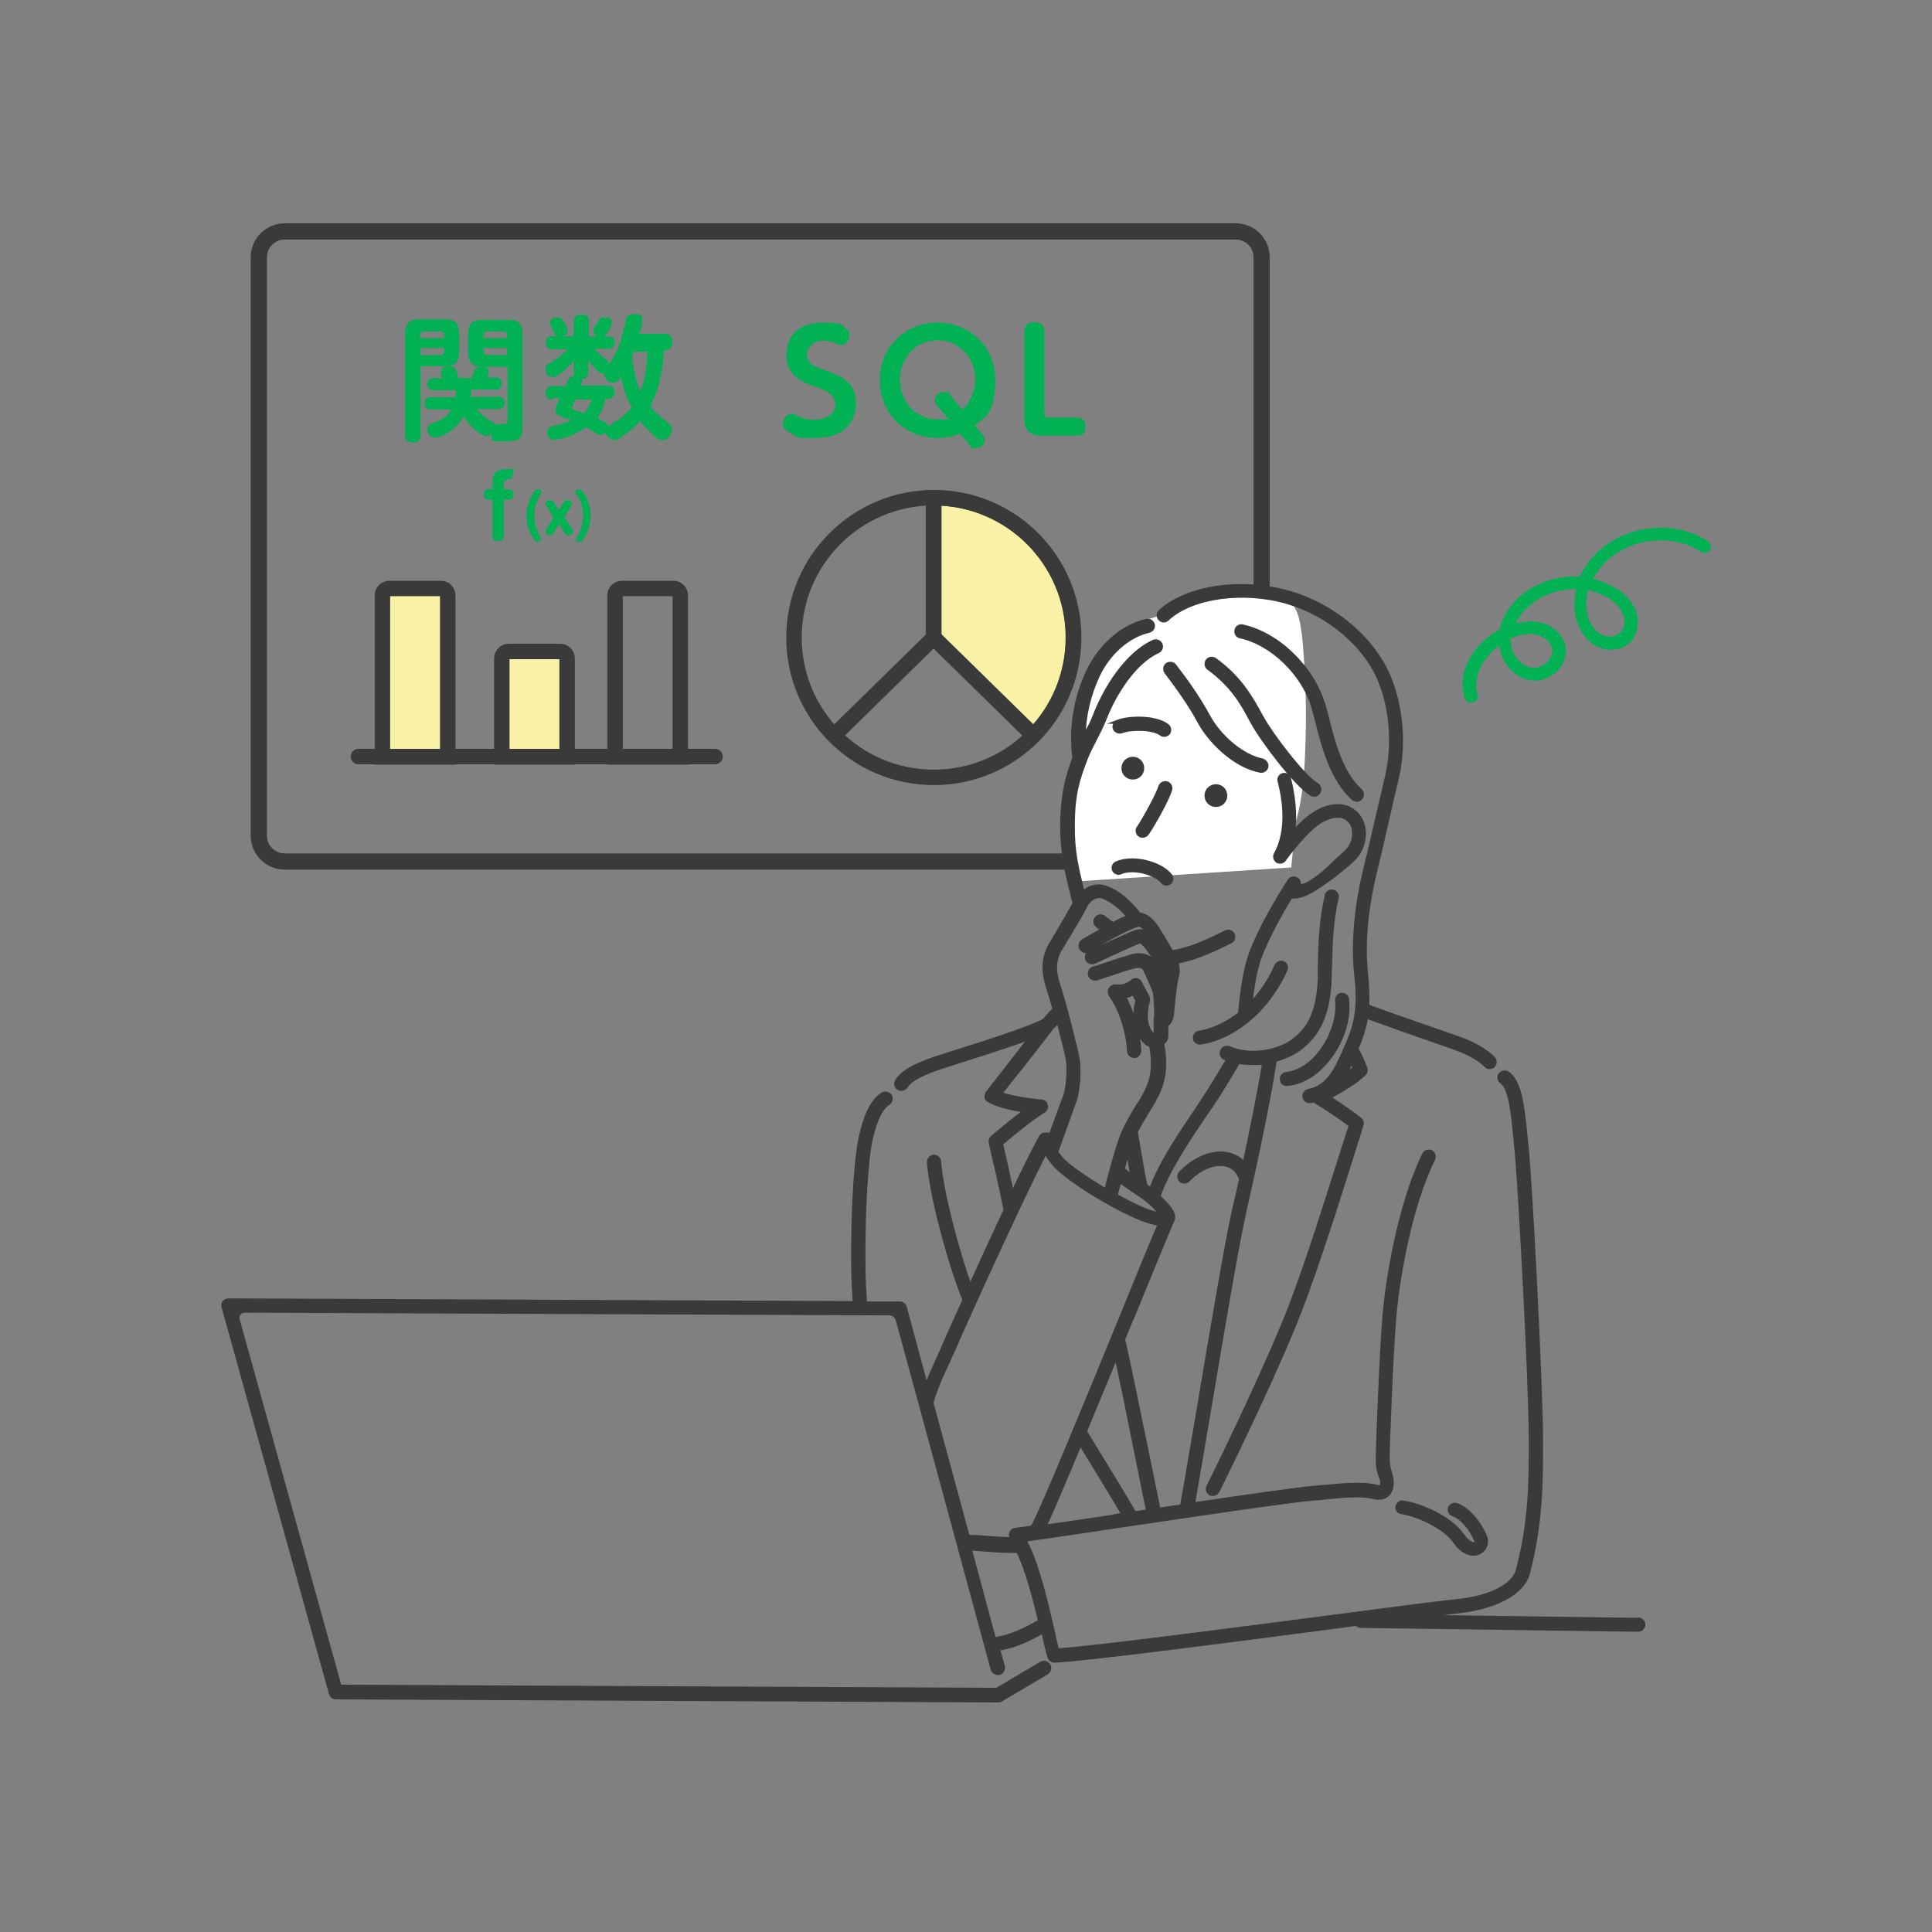 <?xml version="1.0" encoding="UTF-8" standalone="no"?>
<!-- Created with Inkscape (http://www.inkscape.org/) -->

<svg
   version="1.1"
   id="svg1"
   width="666.667"
   height="666.667"
   viewBox="0 0 666.667 666.667"
   sodipodi:docname="easysheet.ai"
   xmlns:inkscape="http://www.inkscape.org/namespaces/inkscape"
   xmlns:sodipodi="http://sodipodi.sourceforge.net/DTD/sodipodi-0.dtd"
   xmlns="http://www.w3.org/2000/svg"
   xmlns:svg="http://www.w3.org/2000/svg">
  <rect x="0" y="0" width="666.667" height="666.667" fill="#808080" stroke="none"/>
  <defs
     id="defs1">
    <clipPath
       clipPathUnits="userSpaceOnUse"
       id="clipPath102">
      <path
         d="M 0,500 H 500 V 0 H 0 Z"
         transform="translate(-73.673,-440.1)"
         id="path102" />
    </clipPath>
    <clipPath
       clipPathUnits="userSpaceOnUse"
       id="clipPath104">
      <path
         d="M 0,500 H 500 V 0 H 0 Z"
         transform="translate(-267.473,-309.7)"
         id="path104" />
    </clipPath>
    <clipPath
       clipPathUnits="userSpaceOnUse"
       id="clipPath106">
      <path
         d="M 0,500 H 500 V 0 H 0 Z"
         transform="translate(-241.673,-371.2)"
         id="path106" />
    </clipPath>
    <clipPath
       clipPathUnits="userSpaceOnUse"
       id="clipPath108">
      <path
         d="M 0,500 H 500 V 0 H 0 Z"
         transform="translate(-241.673,-371.2)"
         id="path108" />
    </clipPath>
    <clipPath
       clipPathUnits="userSpaceOnUse"
       id="clipPath110">
      <path
         d="M 0,500 H 500 V 0 H 0 Z"
         transform="translate(-267.473,-309.7)"
         id="path110" />
    </clipPath>
    <clipPath
       clipPathUnits="userSpaceOnUse"
       id="clipPath112">
      <path
         d="M 0,500 H 500 V 0 H 0 Z"
         transform="translate(-267.973,-309.2)"
         id="path112" />
    </clipPath>
    <clipPath
       clipPathUnits="userSpaceOnUse"
       id="clipPath114">
      <path
         d="M 0,500 H 500 V 0 H 0 Z"
         transform="translate(-206.221,-392.445)"
         id="path114" />
    </clipPath>
    <clipPath
       clipPathUnits="userSpaceOnUse"
       id="clipPath116">
      <path
         d="M 0,500 H 500 V 0 H 0 Z"
         transform="translate(-242.761,-394.667)"
         id="path116" />
    </clipPath>
    <clipPath
       clipPathUnits="userSpaceOnUse"
       id="clipPath118">
      <path
         d="M 0,500 H 500 V 0 H 0 Z"
         transform="translate(-269.548,-387.261)"
         id="path118" />
    </clipPath>
    <clipPath
       clipPathUnits="userSpaceOnUse"
       id="clipPath120">
      <path
         d="M 0,500 H 500 V 0 H 0 Z"
         transform="translate(-131.221,-408.124)"
         id="path120" />
    </clipPath>
    <clipPath
       clipPathUnits="userSpaceOnUse"
       id="clipPath122">
      <path
         d="M 0,500 H 500 V 0 H 0 Z"
         transform="translate(-163.908,-408.853)"
         id="path122" />
    </clipPath>
    <clipPath
       clipPathUnits="userSpaceOnUse"
       id="clipPath124">
      <path
         d="M 0,500 H 500 V 0 H 0 Z"
         transform="translate(-127.454,-374.586)"
         id="path124" />
    </clipPath>
    <clipPath
       clipPathUnits="userSpaceOnUse"
       id="clipPath126">
      <path
         d="M 0,500 H 500 V 0 H 0 Z"
         transform="translate(-139.363,-361.219)"
         id="path126" />
    </clipPath>
    <clipPath
       clipPathUnits="userSpaceOnUse"
       id="clipPath128">
      <path
         d="M 0,500 H 500 V 0 H 0 Z"
         transform="translate(-143.373,-366.201)"
         id="path128" />
    </clipPath>
    <clipPath
       clipPathUnits="userSpaceOnUse"
       id="clipPath130">
      <path
         d="M 0,500 H 500 V 0 H 0 Z"
         transform="translate(-149.57,-371.913)"
         id="path130" />
    </clipPath>
    <clipPath
       clipPathUnits="userSpaceOnUse"
       id="clipPath132">
      <path
         d="M 0,500 H 500 V 0 H 0 Z"
         transform="translate(-100.673,-347.7)"
         id="path132" />
    </clipPath>
    <clipPath
       clipPathUnits="userSpaceOnUse"
       id="clipPath134">
      <path
         d="M 0,500 H 500 V 0 H 0 Z"
         transform="translate(-160.873,-347.7)"
         id="path134" />
    </clipPath>
    <clipPath
       clipPathUnits="userSpaceOnUse"
       id="clipPath136">
      <path
         d="M 0,500 H 500 V 0 H 0 Z"
         transform="translate(-131.573,-331.4)"
         id="path136" />
    </clipPath>
    <clipPath
       clipPathUnits="userSpaceOnUse"
       id="clipPath138">
      <path
         d="M 0,500 H 500 V 0 H 0 Z"
         transform="translate(-92.773,-304.2)"
         id="path138" />
    </clipPath>
    <clipPath
       clipPathUnits="userSpaceOnUse"
       id="clipPath140">
      <path
         d="M 0,500 H 500 V 0 H 0 Z"
         transform="translate(-335.473,-287.7)"
         id="path140" />
    </clipPath>
    <clipPath
       clipPathUnits="userSpaceOnUse"
       id="clipPath142">
      <path
         d="M 0,500 H 500 V 0 H 0 Z"
         transform="translate(-295.773,-283.7)"
         id="path142" />
    </clipPath>
    <clipPath
       clipPathUnits="userSpaceOnUse"
       id="clipPath144">
      <path
         d="M 0,500 H 500 V 0 H 0 Z"
         transform="translate(-295.773,-283.7)"
         id="path144" />
    </clipPath>
    <clipPath
       clipPathUnits="userSpaceOnUse"
       id="clipPath146">
      <path
         d="M 0,500 H 500 V 0 H 0 Z"
         transform="translate(-381.473,-97.8)"
         id="path146" />
    </clipPath>
    <clipPath
       clipPathUnits="userSpaceOnUse"
       id="clipPath148">
      <path
         d="M 0,500 H 500 V 0 H 0 Z"
         transform="translate(-334.873,-267.9)"
         id="path148" />
    </clipPath>
    <clipPath
       clipPathUnits="userSpaceOnUse"
       id="clipPath150">
      <path
         d="M 0,500 H 500 V 0 H 0 Z"
         transform="translate(-289.273,-313.2)"
         id="path150" />
    </clipPath>
    <clipPath
       clipPathUnits="userSpaceOnUse"
       id="clipPath152">
      <path
         d="M 0,500 H 500 V 0 H 0 Z"
         transform="translate(-326.773,-303.2)"
         id="path152" />
    </clipPath>
    <clipPath
       clipPathUnits="userSpaceOnUse"
       id="clipPath154">
      <path
         d="M 0,500 H 500 V 0 H 0 Z"
         transform="translate(-340.073,-294.3)"
         id="path154" />
    </clipPath>
    <clipPath
       clipPathUnits="userSpaceOnUse"
       id="clipPath156">
      <path
         d="M 0,500 H 500 V 0 H 0 Z"
         transform="translate(-339.973,-316.5)"
         id="path156" />
    </clipPath>
    <clipPath
       clipPathUnits="userSpaceOnUse"
       id="clipPath158">
      <path
         d="M 0,500 H 500 V 0 H 0 Z"
         transform="translate(-335.973,-270.6)"
         id="path158" />
    </clipPath>
    <clipPath
       clipPathUnits="userSpaceOnUse"
       id="clipPath160">
      <path
         d="M 0,500 H 500 V 0 H 0 Z"
         transform="translate(-332.873,-222.1)"
         id="path160" />
    </clipPath>
    <clipPath
       clipPathUnits="userSpaceOnUse"
       id="clipPath162">
      <path
         d="M 0,500 H 500 V 0 H 0 Z"
         transform="translate(-268.973,-80.3)"
         id="path162" />
    </clipPath>
    <clipPath
       clipPathUnits="userSpaceOnUse"
       id="clipPath164">
      <path
         d="M 0,500 H 500 V 0 H 0 Z"
         transform="translate(-268.973,-80.3)"
         id="path164" />
    </clipPath>
    <clipPath
       clipPathUnits="userSpaceOnUse"
       id="clipPath166">
      <path
         d="M 0,500 H 500 V 0 H 0 Z"
         transform="translate(-347.673,-221.4)"
         id="path166" />
    </clipPath>
    <clipPath
       clipPathUnits="userSpaceOnUse"
       id="clipPath168">
      <path
         d="M 0,500 H 500 V 0 H 0 Z"
         transform="translate(-295.673,-301.2)"
         id="path168" />
    </clipPath>
    <clipPath
       clipPathUnits="userSpaceOnUse"
       id="clipPath170">
      <path
         d="M 0,500 H 500 V 0 H 0 Z"
         transform="translate(-317.173,-294.1)"
         id="path170" />
    </clipPath>
    <clipPath
       clipPathUnits="userSpaceOnUse"
       id="clipPath172">
      <path
         d="M 0,500 H 500 V 0 H 0 Z"
         transform="translate(-301.873,-272.6)"
         id="path172" />
    </clipPath>
    <clipPath
       clipPathUnits="userSpaceOnUse"
       id="clipPath174">
      <path
         d="M 0,500 H 500 V 0 H 0 Z"
         transform="translate(-410.673,-347.8)"
         id="path174" />
    </clipPath>
  </defs>
  <sodipodi:namedview
     id="namedview1"
     pagecolor="#ffffff"
     bordercolor="#000000"
     borderopacity="0.25"
     inkscape:showpageshadow="2"
     inkscape:pageopacity="0.0"
     inkscape:pagecheckerboard="0"
     inkscape:deskcolor="#d1d1d1">
    <inkscape:page
       x="0"
       y="0"
       inkscape:label="2"
       id="page100"
       width="666.667"
       height="666.667"
       margin="79.2 76.285 77.067 76.286"
       bleed="0" />
  </sodipodi:namedview>
  <g
     id="layer-MC0"
     inkscape:groupmode="layer"
     inkscape:label=" レイヤー 1"
     transform="translate(-686.667)">
    <path
       id="path101"
       d="m 0,0 h 246.2 c 3.7,0 6.7,-3 6.7,-6.7 v -149.7 c 0,-3.7 -3,-6.7 -6.7,-6.7 H 0 c -3.7,0 -6.7,3 -6.7,6.7 V -6.7 C -6.7,-3 -3.7,0 0,0 Z"
       style="fill:none;stroke:#3a3a3a;stroke-width:4.2;stroke-linecap:butt;stroke-linejoin:miter;stroke-miterlimit:10;stroke-dasharray:none;stroke-opacity:1"
       transform="matrix(1.333,0,0,-1.333,784.898,79.867)"
       clip-path="url(#clipPath102)" />
    <path
       id="path103"
       d="m 0,0 c 6.4,6.5 10.3,15.5 10.3,25.3 0,20 -16.2,36.2 -36.2,36.2 V 25.3 L -0.1,0"
       style="fill:#f9f1a5;fill-opacity:1;fill-rule:nonzero;stroke:#3a3a3a;stroke-width:4;stroke-linecap:butt;stroke-linejoin:miter;stroke-miterlimit:10;stroke-dasharray:none;stroke-opacity:1"
       transform="matrix(1.333,0,0,-1.333,1043.298,253.733)"
       clip-path="url(#clipPath104)" />
    <path
       id="path105"
       d="m 0,0 c 19.993,0 36.2,-16.207 36.2,-36.2 0,-19.993 -16.207,-36.2 -36.2,-36.2 -19.993,0 -36.2,16.207 -36.2,36.2 C -36.2,-16.207 -19.993,0 0,0 Z"
       style="fill:none;stroke:#3a3a3a;stroke-width:4;stroke-linecap:butt;stroke-linejoin:miter;stroke-miterlimit:10;stroke-dasharray:none;stroke-opacity:1"
       transform="matrix(1.333,0,0,-1.333,1008.898,171.733)"
       clip-path="url(#clipPath106)" />
    <path
       id="path107"
       d="M 0,0 V -36.2 L -25.8,-61.5"
       style="fill:none;stroke:#3a3a3a;stroke-width:4;stroke-linecap:butt;stroke-linejoin:miter;stroke-miterlimit:10;stroke-dasharray:none;stroke-opacity:1"
       transform="matrix(1.333,0,0,-1.333,1008.898,171.733)"
       clip-path="url(#clipPath108)" />
    <path
       id="path109"
       d="M 0,0 -25.8,25.3"
       style="fill:none;stroke:#3a3a3a;stroke-width:3.4;stroke-linecap:butt;stroke-linejoin:miter;stroke-miterlimit:10;stroke-dasharray:none;stroke-opacity:1"
       transform="matrix(1.333,0,0,-1.333,1043.298,253.733)"
       clip-path="url(#clipPath110)" />
    <path
       id="path111"
       d="M 0,0 -25.9,25.4"
       style="fill:none;stroke:#3a3a3a;stroke-width:4;stroke-linecap:butt;stroke-linejoin:miter;stroke-miterlimit:10;stroke-dasharray:none;stroke-opacity:1"
       transform="matrix(1.333,0,0,-1.333,1043.964,254.4)"
       clip-path="url(#clipPath112)" />
    <path
       id="path113"
       d="m 0,0 c 0.864,-0.37 2.469,-1.111 4.691,-1.111 2.222,0 5.308,1.358 5.308,3.95 0,2.593 -2.592,3.704 -5.061,4.568 -3.086,1.111 -7.654,2.715 -7.654,8.147 0,5.432 3.58,8.518 9.382,8.518 5.802,0 5.308,-0.988 5.802,-1.358 0.864,-0.617 1.111,-1.235 1.111,-1.975 0,-1.358 -0.988,-2.469 -1.975,-2.469 -0.988,0 -1.111,0.247 -1.605,0.494 -0.988,0.37 -1.975,0.617 -3.086,0.617 -2.963,0 -4.321,-1.975 -4.321,-3.58 0,-2.469 1.975,-3.086 4.321,-3.95 3.95,-1.358 8.394,-2.84 8.394,-8.641 0,-5.802 -4.197,-9.012 -10.369,-9.012 -6.172,0 -4.074,0 -7.036,1.605 -0.494,0.247 -1.482,0.741 -1.482,2.098 0,1.358 0.741,2.469 2.222,2.469 1.482,0 0.741,-0.123 1.482,-0.493 z"
       style="fill:#00b253;fill-opacity:1;fill-rule:nonzero;stroke:none"
       transform="matrix(1.333,0,0,-1.333,961.628,143.406)"
       clip-path="url(#clipPath114)" />
    <path
       id="path115"
       d="m 0,0 c -0.494,0.617 -0.864,1.111 -0.864,1.728 0,0.988 0.988,2.222 2.469,2.222 1.481,0 1.111,-0.37 1.728,-1.111 l 2.963,-3.58 c 1.975,1.852 3.332,4.815 3.332,7.777 0,5.555 -3.95,10.246 -9.752,10.246 -5.801,0 -9.752,-4.814 -9.752,-10.246 0,-5.431 3.951,-10.246 9.752,-10.246 5.802,0 2.099,0.247 2.593,0.371 L 0,0.123 Z m 11.234,-6.789 c 0.617,-0.741 0.864,-1.111 0.864,-1.729 0,-1.358 -1.358,-2.222 -2.469,-2.222 -1.111,0 -1.111,0.371 -1.852,1.358 l -2.098,2.469 c -0.741,-0.247 -2.84,-1.111 -5.802,-1.111 -8.271,0 -14.937,6.172 -14.937,14.937 0,8.764 6.666,14.937 14.937,14.937 8.271,0 14.937,-6.173 14.937,-14.937 0,-8.765 -2.84,-9.752 -5.309,-11.604 0,0 1.729,-2.098 1.729,-2.098"
       style="fill:#00b253;fill-opacity:1;fill-rule:nonzero;stroke:none"
       transform="matrix(1.333,0,0,-1.333,1010.347,140.444)"
       clip-path="url(#clipPath116)" />
    <path
       id="path117"
       d="m 0,0 c -4.444,0 -4.444,3.086 -4.444,4.567 v 22.344 c 0,1.605 0.864,2.469 2.592,2.469 1.729,0 2.593,-0.988 2.593,-2.469 V 5.925 c 0,-0.987 0.247,-1.234 1.234,-1.234 h 6.913 c 1.235,0 2.469,-0.37 2.469,-2.346 C 11.357,0.37 10.493,0 8.888,0 H 0.124 Z"
       style="fill:#00b253;fill-opacity:1;fill-rule:nonzero;stroke:none"
       transform="matrix(1.333,0,0,-1.333,1046.064,150.319)"
       clip-path="url(#clipPath118)" />
    <path
       id="path119"
       d="M 0,0 V 1.823 H -6.076 V 0.851 C -6.076,0.365 -5.833,0 -5.225,0 Z m 0,4.375 v 0.85 c 0,0.486 -0.243,0.851 -0.851,0.851 h -4.374 c -0.486,0 -0.851,-0.243 -0.851,-0.851 v -0.85 z m 0,-7.413 h -6.319 c -2.552,0 -3.767,0.851 -3.767,3.767 v 4.618 c 0,2.795 1.094,3.767 3.767,3.767 h 6.562 c 2.552,0 3.767,-0.851 3.767,-3.767 v -23.696 c 0,-2.916 -0.365,-4.01 -4.496,-4.01 -4.131,0 -3.281,0 -3.524,2.066 -0.243,-0.365 -0.607,-0.729 -1.337,-0.729 -0.729,0 -3.645,1.458 -5.832,5.104 -2.188,-3.889 -6.319,-5.469 -7.413,-5.469 -1.701,0 -2.066,1.58 -2.066,2.188 0,0.972 0.608,1.215 1.094,1.458 2.309,0.85 4.01,1.58 5.104,3.645 h -5.104 c -0.486,0 -1.823,0 -1.823,1.58 0,1.58 1.094,1.58 1.823,1.58 h 6.197 c 0.122,0.85 0.122,1.336 0.122,1.822 h -5.833 c -0.729,0 -1.58,0.365 -1.58,1.58 0,1.215 0.851,1.58 1.58,1.58 h 2.309 c -0.122,0.486 -0.122,0.607 -0.365,1.215 v 0.486 c 0,1.094 1.458,1.337 2.188,1.337 1.215,0 1.579,-0.608 1.944,-1.459 0.243,-0.729 0.365,-1.215 0.365,-1.336 v -0.243 h 3.523 c 0.73,2.309 0.851,2.916 2.309,2.916 1.458,0 2.066,-0.364 2.066,-1.337 0,-0.972 -0.122,-0.85 -0.243,-0.85 -0.122,-0.486 -0.122,-0.608 -0.243,-0.608 h 2.308 c 0.73,0 1.58,-0.364 1.58,-1.579 0,-1.216 -0.85,-1.58 -1.58,-1.58 h -6.318 c 0,-0.972 0,-1.458 -0.122,-1.823 h 6.926 c 0.486,0 1.823,0 1.823,-1.58 0,-1.579 -1.093,-1.579 -1.823,-1.579 h -5.468 c 1.58,-1.823 2.431,-2.309 4.01,-3.281 0.243,-0.122 0.608,-0.365 0.729,-0.851 0.365,0.243 0.486,0.243 0.851,0.243 h 1.701 c 0.729,0 0.729,0.608 0.729,1.094 V -2.795 Z M -22.359,0 h 5.225 c 0.486,0 0.851,0.365 0.851,0.851 v 0.972 h -6.076 z m 6.076,4.375 v 0.85 c 0,0.608 -0.365,0.851 -0.851,0.851 h -4.496 c -0.486,0 -0.85,-0.243 -0.85,-0.851 v -0.85 h 6.075 z m -6.076,-25.033 c 0,-0.486 0,-1.944 -1.944,-1.944 -1.945,0 -2.066,0.729 -2.066,1.944 V 5.468 c 0,2.795 1.215,3.767 3.767,3.767 h 6.44 c 2.552,0 3.768,-0.85 3.768,-3.767 V 0.851 c 0,-2.917 -1.337,-3.767 -3.768,-3.767 h -6.197 z"
       style="fill:#00b253;fill-opacity:1;fill-rule:nonzero;stroke:none"
       transform="matrix(1.333,0,0,-1.333,861.628,122.501)"
       clip-path="url(#clipPath120)" />
    <path
       id="path121"
       d="m 0,0 c -0.122,-0.486 -0.243,-0.608 -0.365,-0.851 0.243,-2.794 0.851,-6.197 2.188,-9.235 1.337,3.403 1.701,6.562 1.822,10.208 L 0,0.122 Z m -5.59,7.534 c 0,-0.851 -1.093,-2.43 -1.336,-2.673 -0.365,-0.486 -0.73,-0.851 -1.58,-0.851 -0.851,0 -1.823,0.365 -1.823,1.458 0,1.094 0,0.608 0.729,1.701 0.851,1.58 0.973,1.823 2.066,1.823 1.094,0 1.944,0 1.944,-1.458 m -1.701,-19.807 c -0.729,-2.916 -1.58,-4.253 -2.066,-4.861 0.365,-0.121 2.066,-0.972 2.188,-1.093 0,0 0.486,-0.365 0.607,-0.972 0.243,0.243 1.701,1.093 2.066,1.336 1.701,1.094 2.673,1.945 4.01,3.524 -0.608,1.337 -1.944,3.889 -2.673,7.899 -0.486,-0.608 -0.972,-1.458 -2.066,-1.458 -1.093,0 -2.43,1.093 -2.309,2.43 h -0.607 c -0.851,0 -1.701,1.093 -3.524,3.281 v -2.917 c 0,-0.972 -0.243,-1.701 -1.58,-1.822 v -0.365 c 0,-0.486 -0.243,-0.972 -0.364,-1.337 h 6.805 c 1.093,0 1.944,-0.486 1.944,-1.822 0,-1.337 -1.215,-1.701 -1.944,-1.701 h -0.608 z m -7.777,0 c -0.121,-0.365 -0.364,-0.729 -0.486,-1.094 -0.364,-0.729 -0.364,-0.85 -0.364,-0.972 0,-0.121 0,-0.364 0.243,-0.486 0.121,0 2.43,-0.85 2.916,-0.972 0.486,0.608 1.337,1.58 1.944,3.524 h -4.131 z M -19.199,4.01 c -0.851,0 -0.973,0.243 -1.58,1.58 -0.729,1.579 -0.851,1.701 -0.851,2.065 0,0.73 0.851,1.337 1.945,1.337 1.093,0 1.093,-0.364 1.579,-1.094 0.243,-0.364 1.094,-1.579 1.094,-2.43 0,-0.85 -0.729,-1.336 -2.066,-1.336 z m -1.823,-16.283 c -1.094,0 -1.701,0.608 -1.701,1.701 0,1.094 0.729,1.823 1.822,1.823 h 3.403 c 0.729,1.823 0.729,1.944 0.972,2.187 0.365,0.365 0.851,0.365 1.094,0.365 v 0.972 3.038 c 0,0 -3.646,-4.253 -5.347,-4.253 -1.701,0 -1.944,1.093 -1.944,2.187 0,1.094 0.243,0.851 2.308,2.187 1.58,0.972 2.674,2.066 3.403,2.795 h -3.767 c -0.486,0 -1.823,0 -1.823,1.701 0,1.702 0.972,1.702 1.823,1.702 h 5.346 v 3.766 c 0,0.608 0,1.823 1.823,1.823 1.823,0 2.066,-0.607 2.066,-1.823 V 4.132 h 4.86 c 0.486,0 1.823,0 1.823,-1.58 0,-1.58 -1.215,-1.701 -1.823,-1.701 h -3.402 c 1.093,-1.216 1.337,-1.337 3.159,-2.795 0.365,-0.365 0.608,-0.608 0.608,-1.215 2.43,3.524 3.281,6.44 4.253,11.057 0.243,1.216 0.608,1.945 2.066,1.945 1.458,0 2.308,0 2.308,-1.58 0,-1.58 -0.607,-2.795 -0.85,-3.524 H 8.02 c 0.607,0 2.065,0 2.065,-2.066 0,-2.065 -1.458,-2.187 -2.187,-2.187 -0.243,-4.982 -1.094,-9.964 -3.524,-14.46 1.094,-1.458 1.458,-1.701 4.496,-4.253 1.094,-0.851 1.094,-1.58 1.094,-1.944 0,-1.216 -1.094,-2.552 -2.309,-2.552 -1.215,0 -1.215,0.121 -3.038,1.822 -1.58,1.459 -2.43,2.552 -2.795,3.16 -1.093,-1.337 -2.552,-2.552 -4.86,-4.132 -1.094,-0.85 -1.58,-0.85 -1.945,-0.85 -0.85,0 -1.823,0.607 -2.187,1.822 -0.243,-0.243 -0.608,-0.486 -1.215,-0.486 -0.608,0 -0.73,0 -1.58,0.608 -0.729,0.486 -1.58,0.972 -2.309,1.337 -3.038,-2.188 -6.926,-3.281 -8.263,-3.281 -1.337,0 -1.823,1.215 -1.823,2.065 0,0.851 0.973,1.459 1.702,1.58 2.43,0.486 4.374,1.337 4.617,1.458 -0.85,0.365 -2.308,0.729 -3.038,1.094 -0.486,0.243 -1.093,0.729 -1.093,1.58 0,0.85 0.364,1.215 0.364,1.458 0.486,0.85 0.486,0.85 0.851,1.58 h -1.944 z"
       style="fill:#00b253;fill-opacity:1;fill-rule:nonzero;stroke:none"
       transform="matrix(1.333,0,0,-1.333,905.211,121.529)"
       clip-path="url(#clipPath122)" />
    <path
       id="path123"
       d="m 0,0 c 0,1.58 0,4.01 3.524,4.01 3.524,0 1.701,0 1.701,-1.337 C 5.225,1.337 4.617,1.458 3.888,1.337 2.916,1.215 2.916,0.486 2.916,-0.243 v -0.972 h 1.215 c 0.243,0 1.337,0 1.337,-1.337 0,-1.337 -0.972,-1.337 -1.337,-1.337 H 2.916 v -9.356 c 0,-0.729 -0.365,-1.337 -1.458,-1.337 -1.094,0 -1.458,0.243 -1.458,1.337 v 9.356 h -0.972 c -0.243,0 -1.337,0 -1.337,1.337 0,1.337 0.972,1.337 1.337,1.337 H 0 Z"
       style="fill:#00b253;fill-opacity:1;fill-rule:nonzero;stroke:none"
       transform="matrix(1.333,0,0,-1.333,856.605,167.219)"
       clip-path="url(#clipPath124)" />
    <path
       id="path125"
       d="m 0,0 c 0.365,-0.486 0.365,-0.608 0.365,-0.729 0,-0.365 -0.243,-0.486 -0.486,-0.486 -0.486,0 -0.851,0.486 -0.973,0.729 -0.607,0.972 -1.822,3.038 -1.822,5.833 0,2.795 1.458,5.225 1.944,5.954 0.122,0.243 0.486,0.607 0.972,0.607 0.487,0 0.486,-0.121 0.486,-0.486 0,-0.364 0,-0.243 -0.364,-0.729 C -0.486,9.6 -1.336,7.777 -1.336,5.347 -1.336,2.916 -0.486,0.972 0.122,0 Z"
       style="fill:#00b253;fill-opacity:1;fill-rule:nonzero;stroke:#00b253;stroke-width:0.486;stroke-linecap:butt;stroke-linejoin:miter;stroke-miterlimit:10;stroke-dasharray:none;stroke-opacity:1"
       transform="matrix(1.333,0,0,-1.333,872.483,185.041)"
       clip-path="url(#clipPath126)" />
    <path
       id="path127"
       d="m 0,0 -1.701,2.795 c -0.243,0.364 -0.243,0.486 -0.243,0.607 0,0.608 0.608,0.73 0.972,0.73 0.365,0 0.486,-0.122 0.851,-0.73 L 1.215,1.337 2.552,3.402 c 0.365,0.608 0.365,0.73 0.851,0.73 0.486,0 0.972,-0.244 0.972,-0.73 0,-0.486 0,-0.243 -0.243,-0.607 L 2.431,0 4.254,-2.916 c 0.364,-0.486 0.364,-0.729 0.364,-0.851 0,-0.486 -0.607,-0.729 -0.972,-0.729 -0.365,0 -0.486,0.243 -0.851,0.729 l -1.458,2.43 -1.458,-2.43 c -0.364,-0.486 -0.486,-0.729 -0.85,-0.729 -0.365,0 -0.972,0.243 -0.972,0.729 0,0.486 0,0.243 0.364,0.851 L 0.244,0 Z"
       style="fill:#00b253;fill-opacity:1;fill-rule:nonzero;stroke:#00b253;stroke-width:0.486;stroke-linecap:butt;stroke-linejoin:miter;stroke-miterlimit:10;stroke-dasharray:none;stroke-opacity:1"
       transform="matrix(1.333,0,0,-1.333,877.83,178.398)"
       clip-path="url(#clipPath128)" />
    <path
       id="path129"
       d="m 0,0 c -0.365,0.486 -0.365,0.486 -0.365,0.729 0,0.365 0.243,0.486 0.486,0.486 0.486,0 0.73,-0.364 0.973,-0.607 0.972,-1.337 1.944,-3.524 1.944,-5.955 0,-2.43 -0.729,-4.253 -1.823,-5.832 -0.243,-0.365 -0.486,-0.729 -0.972,-0.729 -0.486,0 -0.486,0.121 -0.486,0.486 0,0.364 0,0.243 0.365,0.729 0.486,0.729 1.458,2.673 1.458,5.346 0,2.674 -1.094,4.618 -1.458,5.347 z"
       style="fill:#00b253;fill-opacity:1;fill-rule:nonzero;stroke:#00b253;stroke-width:0.486;stroke-linecap:butt;stroke-linejoin:miter;stroke-miterlimit:10;stroke-dasharray:none;stroke-opacity:1"
       transform="matrix(1.333,0,0,-1.333,886.093,170.783)"
       clip-path="url(#clipPath130)" />
    <path
       id="path131"
       d="m 0,0 h 13.4 c 1,0 1.8,-0.8 1.8,-1.8 V -43.6 H -1.7 v 41.8 c 0,1 0.8,1.8 1.8,1.8 z"
       style="fill:#f9f1a5;fill-opacity:1;fill-rule:nonzero;stroke:#3a3a3a;stroke-width:4;stroke-linecap:butt;stroke-linejoin:miter;stroke-miterlimit:10;stroke-dasharray:none;stroke-opacity:1"
       transform="matrix(1.333,0,0,-1.333,820.898,203.067)"
       clip-path="url(#clipPath132)" />
    <path
       id="path133"
       d="m 0,0 h 13.4 c 1,0 1.8,-0.8 1.8,-1.8 V -43.6 H -1.7 v 41.8 c 0,1 0.8,1.8 1.8,1.8 z"
       style="fill:none;stroke:#3a3a3a;stroke-width:4;stroke-linecap:butt;stroke-linejoin:miter;stroke-miterlimit:10;stroke-dasharray:none;stroke-opacity:1"
       transform="matrix(1.333,0,0,-1.333,901.164,203.067)"
       clip-path="url(#clipPath134)" />
    <path
       id="path135"
       d="m 0,0 h 13.4 c 1,0 1.8,-0.8 1.8,-1.8 V -27.3 H -1.7 v 25.5 c 0,1 0.8,1.8 1.8,1.8 z"
       style="fill:#f9f1a5;fill-opacity:1;fill-rule:nonzero;stroke:#3a3a3a;stroke-width:4;stroke-linecap:butt;stroke-linejoin:miter;stroke-miterlimit:10;stroke-dasharray:none;stroke-opacity:1"
       transform="matrix(1.333,0,0,-1.333,862.097,224.8)"
       clip-path="url(#clipPath136)" />
    <path
       id="path137"
       d="M 0,0 H 92.3"
       style="fill:none;stroke:#3a3a3a;stroke-width:4;stroke-linecap:round;stroke-linejoin:miter;stroke-miterlimit:10;stroke-dasharray:none;stroke-opacity:1"
       transform="matrix(1.333,0,0,-1.333,810.364,261.067)"
       clip-path="url(#clipPath138)" />
    <path
       id="path139"
       d="M 0,0 C 1.6,5.8 2.1,11.8 2.3,17.8 2.7,27 2.5,36.3 1.7,45.5 1.5,48 1.2,50.6 0.5,53 c -3.7,11.6 -20.7,6.1 -28.8,3.5 -1.4,-0.5 -2.9,-0.9 -4.2,-1.6 -1.2,-0.7 -2.3,-1.5 -3.6,-2.1 -1.3,-0.6 -2.8,-0.7 -4.1,-1.2 -2.3,-0.8 -4.2,-2.3 -5.9,-4 -6.8,-6.8 -10.7,-16.5 -10.2,-26.1 0,-1.6 0.2,-3.1 0,-4.7 -0.2,-1.7 -0.7,-3.3 -1.2,-5 -1.3,-4.6 -1.8,-9.3 -1.8,-14 l 2.6,-13.6 55.4,3.6 1.2,12.2 z"
       style="fill:#ffffff;fill-opacity:1;fill-rule:nonzero;stroke:none"
       transform="matrix(1.333,0,0,-1.333,1133.964,283.067)"
       clip-path="url(#clipPath140)" />
    <path
       id="path141"
       d="m 0,0 c -0.3,0 -0.5,0 -0.8,0.2 -0.6,0.4 -0.8,1.3 -0.3,1.9 1.6,2.4 4.9,8.4 5.6,10.6 0.2,0.7 1,1.1 1.7,0.9 0.7,-0.2 1.1,-1 0.9,-1.7 C 6.3,9.4 2.9,3.2 1.1,0.6 0.8,0.2 0.4,0 0,0 Z"
       style="fill:#3a3a3a;fill-opacity:1;fill-rule:nonzero;stroke:none"
       transform="matrix(1.333,0,0,-1.333,1081.031,288.4)"
       clip-path="url(#clipPath142)" />
    <path
       id="path143"
       d="m 0,0 c -0.3,0 -0.5,0 -0.8,0.2 -0.6,0.4 -0.8,1.3 -0.3,1.9 1.6,2.4 4.9,8.4 5.6,10.6 0.2,0.7 1,1.1 1.7,0.9 0.7,-0.2 1.1,-1 0.9,-1.7 C 6.3,9.4 2.9,3.2 1.1,0.6 0.8,0.2 0.4,0 0,0 Z"
       style="fill:none;stroke:#3a3a3a;stroke-width:1;stroke-linecap:butt;stroke-linejoin:miter;stroke-miterlimit:10;stroke-dasharray:none;stroke-opacity:1"
       transform="matrix(1.333,0,0,-1.333,1081.031,288.4)"
       clip-path="url(#clipPath144)" />
    <path
       id="path145"
       d="m 0,0 c -1.5,0 -3.4,0.9 -5,3.2 -2.9,4.1 -9.9,7 -13.8,7.6 -0.7,0.1 -1.3,0.8 -1.1,1.5 0.2,0.7 0.8,1.3 1.5,1.1 4.4,-0.6 12.1,-3.7 15.6,-8.7 1.3,-1.9 2.7,-2.3 3.2,-1.9 0.4,0.2 0.1,0.8 0,0.9 -1.1,2.6 -3.4,5.7 -5.8,6.5 -0.7,0.2 -1.1,1 -0.9,1.7 0.2,0.7 1,1.1 1.7,0.9 3.3,-1.1 6.1,-5 7.4,-7.9 C 3.6,3.2 3.1,1.4 1.6,0.5 1.1,0.2 0.5,0 -0.2,0 Z"
       style="fill:#3a3a3a;fill-opacity:1;fill-rule:nonzero;stroke:#3a3a3a;stroke-width:0.9;stroke-linecap:butt;stroke-linejoin:miter;stroke-miterlimit:10;stroke-dasharray:none;stroke-opacity:1"
       transform="matrix(1.333,0,0,-1.333,1195.298,536.267)"
       clip-path="url(#clipPath146)" />
    <path
       id="path147"
       d="m 0,0 c -1.5,0 -0.6,0.5 -1.6,1.6 -0.5,0.5 -0.5,1.4 0,1.9 0.5,0.5 1.4,0.5 1.9,0 1.6,-1.7 4.4,0.6 5,1 2.7,1.8 4.1,3.5 8,7 1.5,1.3 2.3,3.2 2.2,5.1 0,1.5 -0.6,2.7 -1.6,3.5 -2,1.6 -5.1,0.6 -7.2,-0.7 C 4.2,17.8 0.8,14.1 -2.5,9.6 -2.9,9 -3.7,8.9 -4.3,9.2 c -0.6,0.4 -0.8,1.2 -0.5,1.8 3.3,5.9 2.4,13.6 1,19 -0.2,0.7 0.3,1.5 1,1.6 0.7,0.2 1.5,-0.3 1.6,-1 1,-3.9 1.7,-8.9 1.1,-13.8 1.9,2.1 3.8,3.8 5.4,4.8 2.9,1.9 7.2,3 10.3,0.5 1.6,-1.2 2.5,-3.3 2.6,-5.5 0,-2.7 -1,-5.3 -3.1,-7.2 C 11.1,5.8 7.8,3.5 4.9,1.7 3.1,0.6 1.4,0 -0.1,0 Z"
       style="fill:#3a3a3a;fill-opacity:1;fill-rule:nonzero;stroke:#3a3a3a;stroke-width:0.9;stroke-linecap:butt;stroke-linejoin:miter;stroke-miterlimit:10;stroke-dasharray:none;stroke-opacity:1"
       transform="matrix(1.333,0,0,-1.333,1133.164,309.467)"
       clip-path="url(#clipPath148)" />
    <path
       id="path149"
       d="m 0,0 c -0.7,-0.3 -1,-1.1 -0.8,-1.7 0.3,-0.7 1.1,-1 1.7,-0.8 2.6,1 8.3,0.9 10.3,-0.6 0.2,-0.2 0.5,-0.3 0.8,-0.3 0.4,0 0.8,0.2 1.1,0.5 0.4,0.6 0.3,1.4 -0.3,1.9 C 9.8,1.3 3,1.2 -0.1,0 Z"
       style="fill:#3a3a3a;fill-opacity:1;fill-rule:nonzero;stroke:#3a3a3a;stroke-width:1;stroke-linecap:butt;stroke-linejoin:miter;stroke-miterlimit:10;stroke-dasharray:none;stroke-opacity:1"
       transform="matrix(1.333,0,0,-1.333,1072.364,249.067)"
       clip-path="url(#clipPath150)" />
    <path
       id="path151"
       d="m 0,0 c -5,0.9 -11.1,5.9 -14.1,11.5 -2.5,4.6 -5.6,9 -8.7,13 -0.4,0.6 -1.3,0.7 -1.9,0.3 -0.6,-0.4 -0.7,-1.3 -0.3,-1.9 3,-4 6.1,-8.2 8.5,-12.7 3.5,-6.4 10.2,-11.9 16,-12.9 h 0.2 c 0.6,0 1.2,0.5 1.3,1.1 0.1,0.7 -0.4,1.4 -1.1,1.6 z"
       style="fill:#3a3a3a;fill-opacity:1;fill-rule:nonzero;stroke:#3a3a3a;stroke-width:1;stroke-linecap:butt;stroke-linejoin:miter;stroke-miterlimit:10;stroke-dasharray:none;stroke-opacity:1"
       transform="matrix(1.333,0,0,-1.333,1122.364,262.4)"
       clip-path="url(#clipPath152)" />
    <path
       id="path153"
       d="M 0,0 C 0.5,0 0.9,0.2 1.2,0.7 1.6,1.3 1.4,2.2 0.7,2.6 -2.7,4.6 -11,15.4 -13.5,20 l -0.4,0.7 c -2.2,4 -5.1,9.5 -11.8,14.3 -0.6,0.4 -1.5,0.3 -1.9,-0.3 -0.4,-0.6 -0.3,-1.5 0.3,-1.9 6.2,-4.5 8.9,-9.4 11,-13.4 l 0.4,-0.7 C -13.4,14.1 -4.8,2.7 -0.7,0.2 -0.5,0.1 -0.2,0 0,0"
       style="fill:#3a3a3a;fill-opacity:1;fill-rule:nonzero;stroke:#3a3a3a;stroke-width:1;stroke-linecap:butt;stroke-linejoin:miter;stroke-miterlimit:10;stroke-dasharray:none;stroke-opacity:1"
       transform="matrix(1.333,0,0,-1.333,1140.098,274.267)"
       clip-path="url(#clipPath154)" />
    <path
       id="path155"
       d="m 0,0 c 0.3,-0.9 0.6,-2 0.9,-3.2 1.6,-6.4 3.9,-15.2 9.4,-20 0.3,-0.2 0.6,-0.3 0.9,-0.3 0.3,0 0.8,0.2 1,0.5 0.5,0.6 0.4,1.4 -0.1,1.9 C 7.2,-16.8 5,-8.5 3.5,-2.4 3.199,-1.2 2.899,0 2.6,0.9 c -2.8,9.7 -11.8,18.5 -21,20.5 -0.7,0.2 -1.5,-0.3 -1.6,-1 -0.2,-0.7 0.3,-1.5 1,-1.6 C -10.7,17 -2.5,9 0,0.2 Z"
       style="fill:#3a3a3a;fill-opacity:1;fill-rule:nonzero;stroke:#3a3a3a;stroke-width:1;stroke-linecap:butt;stroke-linejoin:miter;stroke-miterlimit:10;stroke-dasharray:none;stroke-opacity:1"
       transform="matrix(1.333,0,0,-1.333,1139.964,244.667)"
       clip-path="url(#clipPath156)" />
    <path
       id="path157"
       d="M 0,0 C 0.4,0.6 0.3,1.5 -0.4,1.9 -1,2.3 -1.9,2.2 -2.3,1.5 -4.9,-2.4 -10,-11 -12.4,-17.6 c -1.4,-3.8 -2.3,-10.3 -2.7,-15 v -0.3 c -3.7,-2.9 -7.5,-4.4 -10.5,-4.9 -0.7,0 -1.3,-0.8 -1.2,-1.5 0,-0.7 0.7,-1.2 1.3,-1.2 h 0.2 c 6.6,0.9 16.4,6.4 22.1,18.9 0.3,0.7 0,1.5 -0.7,1.8 -0.7,0.3 -1.5,0 -1.8,-0.7 -1.8,-4.1 -4.1,-7.3 -6.6,-9.9 0.5,4.8 1.4,9.3 2.3,11.8 2.3,6.3 7.2,14.7 9.8,18.5 z"
       style="fill:#3a3a3a;fill-opacity:1;fill-rule:nonzero;stroke:#3a3a3a;stroke-width:0.9;stroke-linecap:butt;stroke-linejoin:miter;stroke-miterlimit:10;stroke-dasharray:none;stroke-opacity:1"
       transform="matrix(1.333,0,0,-1.333,1134.631,305.867)"
       clip-path="url(#clipPath158)" />
    <path
       id="path159"
       d="m 0,0 c -0.7,0 -1.3,-0.7 -1.2,-1.5 0,-0.7 0.6,-1.2 1.3,-1.2 h 0.1 c 3.8,0.3 7.5,2.5 10.5,6.2 3.8,4.6 5.8,10.8 5.1,15.8 0,0.7 -0.7,1.3 -1.5,1.2 C 13.6,20.5 13,19.7 13.1,19 13.6,14.8 11.8,9.2 8.5,5.2 6,2.1 2.9,0.3 -0.1,0 Z"
       style="fill:#3a3a3a;fill-opacity:1;fill-rule:nonzero;stroke:#3a3a3a;stroke-width:0.9;stroke-linecap:butt;stroke-linejoin:miter;stroke-miterlimit:10;stroke-dasharray:none;stroke-opacity:1"
       transform="matrix(1.333,0,0,-1.333,1130.498,370.533)"
       clip-path="url(#clipPath160)" />
    <path
       id="path161"
       d="M 0,0 C -2.7,-1.5 -7.2,-4 -11.7,-4.5 L -18,18.9 c 1,0 2.1,-0.1 3.2,-0.2 2.6,-0.2 5.4,-0.4 7.6,-0.4 h 1.7 C -3.2,13.6 -1.2,6 0.2,0 Z m -28,56 c 0.5,3 2.6,7.5 4.3,11.2 0.6,1.3 1.1,2.5 1.6,3.5 2,4.8 17.3,38.6 23.7,50.9 0.5,-0.8 1.1,-1.8 2,-2.9 3.4,-4.3 18.9,-13.6 25.5,-15.3 0.7,-0.2 1.4,-0.4 2.1,-0.4 C 29.4,98.9 26,90.6 21.9,80.5 12.8,58.3 0.3,27.8 -1.8,24.4 c -2.1,-0.3 -3.7,-0.5 -4.4,-0.6 -0.5,0 -0.9,-0.4 -1.1,-0.8 -0.2,-0.5 0,-1 0.2,-1.4 0,0 0,-0.1 0.1,-0.2 -2.1,0 -5,0.2 -7.4,0.4 -1.5,0.1 -3,0.2 -4.1,0.2 l -9.3,34.3 z m 18.3,67.9 c 1.8,1.6 7.5,6.3 10.8,8.3 0.5,0.3 0.8,0.9 0.6,1.5 -0.1,0.6 -0.6,1 -1.2,1 0,0 -6.6,0.5 -10.6,2 1.3,1.7 3.2,4.2 5.3,6.7 3.3,4.2 6.7,8.6 8,10.3 0.7,0.7 1.3,1.3 1.7,1.9 1.2,-4.6 2.4,-9.3 2.5,-10.4 0.3,-1.9 0.1,-7.1 -0.9,-9.6 C 5.8,133.9 4.2,129.4 3,126.1 H 2.8 c -0.3,0 -0.6,0.1 -0.9,0 -0.6,0.1 -1.2,0 -1.5,-0.6 -1.5,-2.7 -4.3,-8.2 -7.4,-14.8 -0.5,2.3 -1.1,4.9 -1.6,7.4 -0.5,2 -0.9,4 -1.3,5.7 z m 15.3,50.5 c 0.3,0.5 0.7,1.2 1.2,2 1.6,2.6 4,6.6 5.1,8.8 0.6,1.4 2.5,3.1 4.4,2.5 2.9,-1 5.4,-3.5 6.8,-5.2 -1.2,-0.5 -2.6,-1.1 -4,-1.9 -0.7,0.4 -1.7,1.2 -2.4,1.7 -0.6,0.5 -1.4,0.4 -1.9,-0.2 -0.5,-0.6 -0.4,-1.4 0.2,-1.9 0.2,-0.2 0.8,-0.6 1.4,-1.1 -1.9,-1 -3.7,-2.1 -5.1,-2.9 -0.6,-0.4 -0.8,-1.2 -0.5,-1.9 0.3,-0.4 0.7,-0.7 1.2,-0.7 0.5,0 0.5,0 0.7,0.2 6,3.6 10.9,6.1 12.9,6.6 0.5,0.1 1.6,-0.6 2.5,-1.9 0.1,-0.2 0.3,-0.5 0.5,-0.8 -1,0.9 -2.1,1.4 -3.8,0.8 -1.5,-0.5 -9.4,-4.2 -11.7,-5.2 -0.7,-0.3 -1,-1.1 -0.7,-1.8 0.3,-0.7 1.1,-1 1.8,-0.7 2.4,1.1 10.2,4.7 11.5,5.2 0.5,0.2 0.6,0.2 1.6,-0.8 1,-1 5,-6.9 5.3,-9.2 v -0.1 c 0,-0.4 -0.1,-0.9 -0.2,-1.4 -0.7,1.9 -2.1,5 -2.5,5.7 -1,2 -3.2,2.8 -5.9,2.1 -1.4,-0.4 -4.3,-1.3 -7.2,-2.3 -1,-0.3 -1.9,-0.7 -2.8,-0.9 -0.7,-0.2 -1.1,-1 -0.9,-1.7 0.2,-0.7 1,-1.1 1.7,-0.9 0.9,0.3 1.8,0.6 2.8,0.9 2.6,0.9 5.6,1.9 6.9,2.2 0.8,0.2 2.3,0.4 2.8,-0.7 0.8,-1.6 2.5,-5.4 2.6,-6.1 0.2,-1.1 0.5,-5.9 0.2,-6.9 v -0.1 -0.2 -2.4 -1.3 c 0,0 -0.2,0 -0.3,-0.1 -0.3,0 -0.4,0 -0.6,0.3 -1.4,1.5 -1.6,3.4 -1.6,4.6 0,1.2 0,2.3 0.5,3.8 0.1,0.3 0.1,0.7 0,1.1 -0.3,0.6 -0.6,1.1 -0.9,1.7 -0.3,0.6 -0.7,1.3 -1.1,2.1 -0.2,0.4 -0.5,0.6 -0.9,0.7 -0.4,0 -0.8,0 -1.1,-0.3 -1.3,-1.1 -2.6,-1.5 -4.4,-1.3 -0.5,0 -1,-0.2 -1.3,-0.7 -0.3,-0.5 -0.2,-1 0,-1.5 2.1,-2.8 4.5,-8.6 4.8,-14.6 0,-0.7 0.7,-1.3 1.4,-1.3 0.7,0 1.3,0.7 1.3,1.4 -0.3,5.4 -2,10.5 -4,14 0.9,0.2 1.7,0.5 2.5,0.9 0.1,-0.3 0.3,-0.5 0.4,-0.8 0.2,-0.4 0.4,-0.8 0.6,-1.1 -0.5,-1.6 -0.5,-2.5 -0.5,-4.1 0,-1.6 0.4,-4.3 2.3,-6.4 0.5,-0.6 1.1,-0.9 1.7,-1.1 1.2,-6.1 0,-9.7 -1.5,-12.5 -0.6,-1.2 -1.3,-2.3 -2.1,-3.5 -1.3,-2.1 -2.5,-4.2 -3.5,-6.4 -1.3,-3 -3.5,-10.8 -4.5,-15.2 -5.2,3.1 -10.2,6.5 -11.8,8.5 -0.5,0.6 -0.8,1.1 -1.1,1.5 0.8,2.2 3.7,10.4 4.6,12.8 1.3,3.2 1.3,9 1,11 -0.3,2.1 -3.6,15.2 -5.1,19.5 -1.2,3.7 -1.1,6.6 0.6,9.3 z m 16,-57.3 c 0.4,1.6 0.9,3.2 1.4,4.6 0.4,-2.3 0.7,-4.6 1.1,-6.5 -0.7,0.6 -1.6,1.2 -2.5,2 z m 3.7,-6.1 c 1.8,-1.2 3.3,-2.2 5.1,-4.2 0.6,-0.6 1,-1.1 1.2,-1.4 -0.4,0 -1.1,0.2 -2,0.4 -2.3,0.6 -6,2.4 -9.8,4.5 0.2,1.1 0.6,2.4 1,3.9 1.8,-1.4 3.2,-2.4 4.5,-3.2 z m 5.6,-0.8 c 2.3,6.7 8,15.1 11.7,20.6 0.7,1 1.2,1.8 1.8,2.6 1.7,2.5 4.4,6.8 7.1,11.5 1.3,-0.2 2.5,-0.3 3.8,-0.3 1.3,0 2,0 2.9,0.2 -1.3,-8.2 -3.4,-18.1 -5.1,-26.3 -1.1,1.3 -2.5,2.1 -4.2,2.5 -3.9,0.9 -8.6,-1 -12.3,-4.8 -0.5,-0.5 -0.5,-1.4 0,-1.9 0.5,-0.5 1.4,-0.5 1.9,0 3.1,3.2 6.8,4.7 9.8,4 1.9,-0.4 3.2,-1.7 3.9,-3.7 -0.6,-2.9 -1.2,-5.4 -1.7,-7.5 l -0.3,-1.4 C 48.5,98.1 44.7,75.7 41.4,56 39.7,46.2 38.2,36.9 36.9,29.9 c -2,-0.3 -4,-0.6 -6,-0.9 -0.4,2 -1.4,6.8 -2.5,12.2 -2.4,11.6 -5.6,27.5 -6.7,31.9 0.9,2.1 1.7,4.2 2.6,6.2 4.8,11.7 8.9,21.7 10.1,24.4 0.9,1.5 -0.5,3.3 -2.1,4.9 -0.5,0.6 -1,1 -1.5,1.5 z M 24.7,28 c -2.3,4 -9.5,15.8 -12.7,21 0,0 -0.1,0.1 -0.2,0.2 2.6,6.2 5.3,12.9 8.1,19.6 1.5,-6.6 3.9,-18.7 5.8,-28.1 1.1,-5.5 2,-10 2.5,-12.1 C 27,28.4 25.8,28.3 24.7,28.1 Z M 20.4,27.4 C 13.1,26.3 6.3,25.3 1.3,24.6 c 1.8,3.7 5.2,11.8 9.3,21.6 3.4,-5.5 8.8,-14.4 11.2,-18.5 -0.5,0 -1,-0.1 -1.5,-0.2 z M 154.9,0.5 97.5,1.3 c 5.2,0.7 8.9,1.1 10.4,1.3 10.1,1 17.2,4.8 18.6,9.9 3.4,13 3.4,23.7 3.4,34.1 v 0.6 c 0,13.5 -2.8,67.6 -3.8,76.4 -0.1,1 -0.2,1.9 -0.3,2.9 -0.7,6.9 -1.4,13.4 -4.6,15.5 -0.6,0.4 -1.5,0.2 -1.9,-0.4 -0.4,-0.6 -0.2,-1.5 0.4,-1.9 2.2,-1.4 2.9,-8.1 3.4,-13.5 0.1,-1 0.2,-2 0.3,-2.9 0.9,-7.8 3.8,-61.5 3.8,-76.1 v -0.6 c 0,-10.2 0,-20.8 -3.4,-33.4 -1.1,-4 -7.4,-7.1 -16.2,-7.9 C 104.5,5 92.7,3.5 77.6,1.5 50.7,-2 14.2,-6.8 4.6,-7.4 c -0.3,1.3 -0.7,3 -1.1,4.9 -1.7,7.4 -4.1,18 -7.4,23.7 4.5,0.6 14,2 24.6,3.6 20.1,3 45.1,6.7 50.7,7.1 0.7,0 1.5,0.1 2.3,0.2 3.8,0.4 9.7,1 12.5,0.2 2.3,-0.6 3.6,0.1 4.2,0.9 1.1,1.3 1,3.4 0.5,5 -0.5,1.6 -0.7,2.7 -0.7,4.1 v 1 c 0,2 0.9,25.6 1.7,35.4 0.7,8.4 3.6,27.9 10.1,41.1 0.3,0.7 0,1.5 -0.6,1.8 -0.7,0.3 -1.5,0 -1.8,-0.6 C 93,107.4 90,87.5 89.3,78.9 88.5,69 87.6,45.2 87.6,43.3 v -0.9 c 0,-1.6 0,-3 0.8,-4.9 0.4,-0.9 0.5,-2.1 0.1,-2.5 -0.2,-0.2 -0.7,-0.2 -1.4,0 -3.3,0.9 -9.2,0.3 -13.5,-0.1 -0.9,0 -1.6,-0.2 -2.3,-0.2 -4,-0.3 -17.1,-2.2 -31.5,-4.3 1.2,6.9 2.7,15.8 4.3,25.2 3.3,19.7 7.1,42.1 8.8,49.6 l 0.3,1.4 c 1.9,8.4 5.8,25.9 7.8,38.8 2.6,0.7 4.9,1.8 6.6,3.1 3.7,3 7.2,7.2 7.6,18.1 0,1.1 0,2.3 0.101,3.6 0.1,5 0.3,11.2 1.699,17.2 0.2,0.7 -0.3,1.5 -1,1.6 -0.699,0.2 -1.5,-0.3 -1.6,-1 -1.5,-6.3 -1.7,-12.7 -1.8,-17.8 v -3.5 C 72.2,156.4 69,153 66,150.6 c -3.1,-2.5 -10.4,-4.8 -16.9,-2.1 -0.7,0.3 -1.5,0 -1.8,-0.8 -0.3,-0.7 0,-1.5 0.8,-1.8 0.3,-0.1 0.5,-0.2 0.8,-0.3 -2.6,-4.4 -5.1,-8.5 -6.6,-10.7 -0.5,-0.8 -1.1,-1.6 -1.7,-2.6 -3.7,-5.4 -9.2,-13.5 -11.7,-20.4 -0.5,0.3 -0.9,0.6 -1.4,1 -0.5,2.1 -1.1,5.7 -1.699,9.2 -0.301,1.6 -0.5,3.2 -0.801,4.6 v 0.1 c 0.801,1.7 1.9,3.5 2.9,5.1 0.7,1.2 1.5,2.4 2.1,3.6 2.4,4.3 2.9,8.8 1.801,14.2 0.6,0.4 1,1 1.1,1.7 v 1.8 1.3 c 0.8,0.5 1.3,1.4 1.5,2.9 v 0.4 c 0.5,5.1 0.9,8.2 1.2,9.1 0.399,1.2 0.3,2.5 -0.101,3.9 4.9,0.9 9.5,3 14,5.3 0.7,0.3 0.9,1.1 0.601,1.8 -0.3,0.7 -1.101,0.9 -1.8,0.6 -4.601,-2.3 -9.101,-4.4 -14,-5.2 -0.2,0.4 -0.601,0.9 -0.9,1.5 -1.1,1.9 -2.5,4.2 -3.2,5.2 -1,1.5 -2.6,3 -4.4,3.1 -1.2,1.6 -4.5,5.6 -8.8,7 -2.1,0.7 -4.2,0 -5.7,-1.4 0,0.4 -0.2,0.8 -0.3,1.1 -1.3,5.4 -2.4,9.7 -2.3,16.5 0,8 1.4,12 3.1,16.5 0.9,2.5 1.9,4.2 2.7,5.8 0.8,1.6 1.6,3.1 2.4,5.1 2.6,6.7 7.8,14.8 13.8,17.5 0.7,0.3 1,1.1 0.7,1.8 -0.3,0.7 -1.1,1 -1.8,0.7 -7.101,-3.2 -12.601,-12.3 -15.2,-19 -0.7,-1.9 -1.5,-3.3 -2.3,-4.8 -0.2,-0.4 -0.4,-0.7 -0.601,-1.1 0,5.5 1.301,11.1 3.7,16.2 2.8,5.9 7.9,10.3 13.2,11.5 0.7,0.2 1.2,0.9 1,1.6 -0.2,0.7 -0.9,1.2 -1.6,1 -6.1,-1.3 -11.9,-6.3 -15.1,-12.9 -3.3,-6.9 -4.6,-14.7 -3.7,-22.1 0,-0.1 0,-0.3 0.1,-0.4 -1.7,-4.5 -3.1,-9 -3.2,-17.3 0,-7.2 1,-11.6 2.4,-17.2 0.2,-0.8 0.4,-1.6 0.6,-2.4 0,-0.2 0.2,-0.4 0.3,-0.6 -1,-2.1 -3.399,-6 -4.899,-8.6 -0.5,-0.8 -0.9,-1.6 -1.2,-2 -2.101,-3.4 -2.3,-7.1 -0.8,-11.6 0.399,-1.2 1,-3.2 1.6,-5.4 -0.3,-0.3 -0.6,-0.7 -1,-1.1 -0.5,-0.6 -1,-1.2 -1.7,-1.9 -3.9,-2.1 -15.3,-5.7 -22.9,-8.1 -1.4,-0.4 -2.7,-0.9 -3.8,-1.2 -6.6,-2.1 -10.1,-4.1 -11.4,-6.4 -0.4,-0.7 -0.1,-1.5 0.5,-1.8 0.2,-0.1 0.4,-0.2 0.7,-0.2 0.5,0 0.9,0.3 1.2,0.7 1.4,2.5 7.7,4.5 9.8,5.2 1.1,0.3 2.4,0.8 3.8,1.2 5.6,1.8 13.2,4.2 18.6,6.2 -1.4,-1.8 -3.1,-4 -4.8,-6.2 -2.7,-3.4 -5.2,-6.7 -6.3,-8.1 -0.2,-0.3 -0.3,-0.7 -0.3,-1.1 0,-0.4 0.3,-0.7 0.7,-0.9 2.5,-1.4 6.5,-2.2 9.5,-2.6 -4,-2.9 -8.5,-6.8 -8.7,-7 -0.4,-0.3 -0.5,-0.8 -0.4,-1.3 0.4,-1.9 0.9,-4.2 1.5,-6.5 0.8,-3.7 1.7,-7.5 2.2,-10.3 0,-0.2 0,-0.3 0.2,-0.5 -3.1,-6.6 -6.4,-13.8 -9.2,-20 -3.2,8.7 -7.5,24.7 -8,32.4 0,0.7 -0.7,1.3 -1.4,1.3 -0.7,0 -1.3,-0.7 -1.3,-1.4 0.6,-9 5.9,-27.8 9.2,-35.7 -2.6,-5.7 -4.5,-10.1 -5.2,-11.6 -0.4,-1 -0.9,-2.1 -1.5,-3.4 -1,-2.3 -2.2,-4.9 -3.2,-7.3 l -5.5,20.4 c -0.2,0.6 -0.7,1 -1.3,1 h -9 c -0.2,3 -0.4,6.8 -0.4,8.9 -0.2,16.3 0.9,29 1.7,32.8 0.5,2.3 1.9,8.5 4.7,10.1 0.6,0.4 0.8,1.2 0.5,1.9 -0.4,0.6 -1.2,0.8 -1.9,0.5 -3.3,-2 -4.9,-7.1 -5.9,-11.9 -0.8,-3.7 -2,-16 -1.8,-33.4 0,-2 0.2,-5.8 0.4,-8.8 l -162.1,0.7 c -0.5,0 -0.8,-0.2 -1.1,-0.5 -0.3,-0.3 -0.3,-0.8 -0.2,-1.2 l 27.8,-100.1 c 0.2,-0.6 0.7,-1 1.3,-1 l 171.5,-0.8 c 0.2,0 0.5,0 0.7,0.2 l 11.8,7 c 0.6,0.4 0.9,1.2 0.5,1.9 -0.4,0.6 -1.2,0.9 -1.9,0.5 l -11.5,-6.8 -170.1,0.8 -26.4,95 c -0.3,1.2 0.6,2.3 1.8,2.3 l 166.9,-0.7 c 1,0 1.8,-0.7 2.1,-1.6 l 6.1,-22.3 c 0,-0.1 0,-0.3 0.1,-0.4 l 18.4,-67.8 c 0.2,-0.7 0.9,-1.1 1.7,-1 0.7,0.2 1.1,0.9 1,1.7 l -1.3,4.6 c 4.6,0.6 8.9,2.9 11.7,4.5 0.6,-2.7 1.1,-5.1 1.6,-6.6 0.2,-0.6 0.7,-1 1.3,-1 7.7,0.3 46.2,5.3 74.3,9 1.4,0.2 2.7,0.4 4,0.5 0.2,-0.3 0.6,-0.5 1,-0.5 l 71.8,-1 c 0.7,0 1.3,0.6 1.4,1.3 0,0.7 -0.6,1.4 -1.3,1.4 z"
       style="fill:#3a3a3a;fill-opacity:1;fill-rule:nonzero;stroke:none"
       transform="matrix(1.333,0,0,-1.333,1045.298,559.6)"
       clip-path="url(#clipPath162)" />
    <path
       id="path163"
       d="M 0,0 C -2.7,-1.5 -7.2,-4 -11.7,-4.5 L -18,18.9 c 1,0 2.1,-0.1 3.2,-0.2 2.6,-0.2 5.4,-0.4 7.6,-0.4 h 1.7 C -3.2,13.6 -1.2,6 0.2,0 Z m -28,56 c 0.5,3 2.6,7.5 4.3,11.2 0.6,1.3 1.1,2.5 1.6,3.5 2,4.8 17.3,38.6 23.7,50.9 0.5,-0.8 1.1,-1.8 2,-2.9 3.4,-4.3 18.9,-13.6 25.5,-15.3 0.7,-0.2 1.4,-0.4 2.1,-0.4 C 29.4,98.9 26,90.6 21.9,80.5 12.8,58.3 0.3,27.8 -1.8,24.4 c -2.1,-0.3 -3.7,-0.5 -4.4,-0.6 -0.5,0 -0.9,-0.4 -1.1,-0.8 -0.2,-0.5 0,-1 0.2,-1.4 0,0 0,-0.1 0.1,-0.2 -2.1,0 -5,0.2 -7.4,0.4 -1.5,0.1 -3,0.2 -4.1,0.2 l -9.3,34.3 z m 18.3,67.9 c 1.8,1.6 7.5,6.3 10.8,8.3 0.5,0.3 0.8,0.9 0.6,1.5 -0.1,0.6 -0.6,1 -1.2,1 0,0 -6.6,0.5 -10.6,2 1.3,1.7 3.2,4.2 5.3,6.7 3.3,4.2 6.7,8.6 8,10.3 0.7,0.7 1.3,1.3 1.7,1.9 1.2,-4.6 2.4,-9.3 2.5,-10.4 0.3,-1.9 0.1,-7.1 -0.9,-9.6 C 5.8,133.9 4.2,129.4 3,126.1 H 2.8 c -0.3,0 -0.6,0.1 -0.9,0 -0.6,0.1 -1.2,0 -1.5,-0.6 -1.5,-2.7 -4.3,-8.2 -7.4,-14.8 -0.5,2.3 -1.1,4.9 -1.6,7.4 -0.5,2 -0.9,4 -1.3,5.7 z m 15.3,50.5 c 0.3,0.5 0.7,1.2 1.2,2 1.6,2.6 4,6.6 5.1,8.8 0.6,1.4 2.5,3.1 4.4,2.5 2.9,-1 5.4,-3.5 6.8,-5.2 -1.2,-0.5 -2.6,-1.1 -4,-1.9 -0.7,0.4 -1.7,1.2 -2.4,1.7 -0.6,0.5 -1.4,0.4 -1.9,-0.2 -0.5,-0.6 -0.4,-1.4 0.2,-1.9 0.2,-0.2 0.8,-0.6 1.4,-1.1 -1.9,-1 -3.7,-2.1 -5.1,-2.9 -0.6,-0.4 -0.8,-1.2 -0.5,-1.9 0.3,-0.4 0.7,-0.7 1.2,-0.7 0.5,0 0.5,0 0.7,0.2 6,3.6 10.9,6.1 12.9,6.6 0.5,0.1 1.6,-0.6 2.5,-1.9 0.1,-0.2 0.3,-0.5 0.5,-0.8 -1,0.9 -2.1,1.4 -3.8,0.8 -1.5,-0.5 -9.4,-4.2 -11.7,-5.2 -0.7,-0.3 -1,-1.1 -0.7,-1.8 0.3,-0.7 1.1,-1 1.8,-0.7 2.4,1.1 10.2,4.7 11.5,5.2 0.5,0.2 0.6,0.2 1.6,-0.8 1,-1 5,-6.9 5.3,-9.2 v -0.1 c 0,-0.4 -0.1,-0.9 -0.2,-1.4 -0.7,1.9 -2.1,5 -2.5,5.7 -1,2 -3.2,2.8 -5.9,2.1 -1.4,-0.4 -4.3,-1.3 -7.2,-2.3 -1,-0.3 -1.9,-0.7 -2.8,-0.9 -0.7,-0.2 -1.1,-1 -0.9,-1.7 0.2,-0.7 1,-1.1 1.7,-0.9 0.9,0.3 1.8,0.6 2.8,0.9 2.6,0.9 5.6,1.9 6.9,2.2 0.8,0.2 2.3,0.4 2.8,-0.7 0.8,-1.6 2.5,-5.4 2.6,-6.1 0.2,-1.1 0.5,-5.9 0.2,-6.9 v -0.1 -0.2 -2.4 -1.3 c 0,0 -0.2,0 -0.3,-0.1 -0.3,0 -0.4,0 -0.6,0.3 -1.4,1.5 -1.6,3.4 -1.6,4.6 0,1.2 0,2.3 0.5,3.8 0.1,0.3 0.1,0.7 0,1.1 -0.3,0.6 -0.6,1.1 -0.9,1.7 -0.3,0.6 -0.7,1.3 -1.1,2.1 -0.2,0.4 -0.5,0.6 -0.9,0.7 -0.4,0 -0.8,0 -1.1,-0.3 -1.3,-1.1 -2.6,-1.5 -4.4,-1.3 -0.5,0 -1,-0.2 -1.3,-0.7 -0.3,-0.5 -0.2,-1 0,-1.5 2.1,-2.8 4.5,-8.6 4.8,-14.6 0,-0.7 0.7,-1.3 1.4,-1.3 0.7,0 1.3,0.7 1.3,1.4 -0.3,5.4 -2,10.5 -4,14 0.9,0.2 1.7,0.5 2.5,0.9 0.1,-0.3 0.3,-0.5 0.4,-0.8 0.2,-0.4 0.4,-0.8 0.6,-1.1 -0.5,-1.6 -0.5,-2.5 -0.5,-4.1 0,-1.6 0.4,-4.3 2.3,-6.4 0.5,-0.6 1.1,-0.9 1.7,-1.1 1.2,-6.1 0,-9.7 -1.5,-12.5 -0.6,-1.2 -1.3,-2.3 -2.1,-3.5 -1.3,-2.1 -2.5,-4.2 -3.5,-6.4 -1.3,-3 -3.5,-10.8 -4.5,-15.2 -5.2,3.1 -10.2,6.5 -11.8,8.5 -0.5,0.6 -0.8,1.1 -1.1,1.5 0.8,2.2 3.7,10.4 4.6,12.8 1.3,3.2 1.3,9 1,11 -0.3,2.1 -3.6,15.2 -5.1,19.5 -1.2,3.7 -1.1,6.6 0.6,9.3 z m 16,-57.3 c 0.4,1.6 0.9,3.2 1.4,4.6 0.4,-2.3 0.7,-4.6 1.1,-6.5 -0.7,0.6 -1.6,1.2 -2.5,2 z m 3.7,-6.1 c 1.8,-1.2 3.3,-2.2 5.1,-4.2 0.6,-0.6 1,-1.1 1.2,-1.4 -0.4,0 -1.1,0.2 -2,0.4 -2.3,0.6 -6,2.4 -9.8,4.5 0.2,1.1 0.6,2.4 1,3.9 1.8,-1.4 3.2,-2.4 4.5,-3.2 z m 5.6,-0.8 c 2.3,6.7 8,15.1 11.7,20.6 0.7,1 1.2,1.8 1.8,2.6 1.7,2.5 4.4,6.8 7.1,11.5 1.3,-0.2 2.5,-0.3 3.8,-0.3 1.3,0 2,0 2.9,0.2 -1.3,-8.2 -3.4,-18.1 -5.1,-26.3 -1.1,1.3 -2.5,2.1 -4.2,2.5 -3.9,0.9 -8.6,-1 -12.3,-4.8 -0.5,-0.5 -0.5,-1.4 0,-1.9 0.5,-0.5 1.4,-0.5 1.9,0 3.1,3.2 6.8,4.7 9.8,4 1.9,-0.4 3.2,-1.7 3.9,-3.7 -0.6,-2.9 -1.2,-5.4 -1.7,-7.5 l -0.3,-1.4 C 48.5,98.1 44.7,75.7 41.4,56 39.7,46.2 38.2,36.9 36.9,29.9 c -2,-0.3 -4,-0.6 -6,-0.9 -0.4,2 -1.4,6.8 -2.5,12.2 -2.4,11.6 -5.6,27.5 -6.7,31.9 0.9,2.1 1.7,4.2 2.6,6.2 4.8,11.7 8.9,21.7 10.1,24.4 0.9,1.5 -0.5,3.3 -2.1,4.9 -0.5,0.6 -1,1 -1.5,1.5 z M 24.7,28 c -2.3,4 -9.5,15.8 -12.7,21 0,0 -0.1,0.1 -0.2,0.2 2.6,6.2 5.3,12.9 8.1,19.6 1.5,-6.6 3.9,-18.7 5.8,-28.1 1.1,-5.5 2,-10 2.5,-12.1 C 27,28.4 25.8,28.3 24.7,28.1 Z M 20.4,27.4 C 13.1,26.3 6.3,25.3 1.3,24.6 c 1.8,3.7 5.2,11.8 9.3,21.6 3.4,-5.5 8.8,-14.4 11.2,-18.5 -0.5,0 -1,-0.1 -1.5,-0.2 z M 154.9,0.5 97.5,1.3 c 5.2,0.7 8.9,1.1 10.4,1.3 10.1,1 17.2,4.8 18.6,9.9 3.4,13 3.4,23.7 3.4,34.1 v 0.6 c 0,13.5 -2.8,67.6 -3.8,76.4 -0.1,1 -0.2,1.9 -0.3,2.9 -0.7,6.9 -1.4,13.4 -4.6,15.5 -0.6,0.4 -1.5,0.2 -1.9,-0.4 -0.4,-0.6 -0.2,-1.5 0.4,-1.9 2.2,-1.4 2.9,-8.1 3.4,-13.5 0.1,-1 0.2,-2 0.3,-2.9 0.9,-7.8 3.8,-61.5 3.8,-76.1 v -0.6 c 0,-10.2 0,-20.8 -3.4,-33.4 -1.1,-4 -7.4,-7.1 -16.2,-7.9 C 104.5,5 92.7,3.5 77.6,1.5 50.7,-2 14.2,-6.8 4.6,-7.4 c -0.3,1.3 -0.7,3 -1.1,4.9 -1.7,7.4 -4.1,18 -7.4,23.7 4.5,0.6 14,2 24.6,3.6 20.1,3 45.1,6.7 50.7,7.1 0.7,0 1.5,0.1 2.3,0.2 3.8,0.4 9.7,1 12.5,0.2 2.3,-0.6 3.6,0.1 4.2,0.9 1.1,1.3 1,3.4 0.5,5 -0.5,1.6 -0.7,2.7 -0.7,4.1 v 1 c 0,2 0.9,25.6 1.7,35.4 0.7,8.4 3.6,27.9 10.1,41.1 0.3,0.7 0,1.5 -0.6,1.8 -0.7,0.3 -1.5,0 -1.8,-0.6 C 93,107.4 90,87.5 89.3,78.9 88.5,69 87.6,45.2 87.6,43.3 v -0.9 c 0,-1.6 0,-3 0.8,-4.9 0.4,-0.9 0.5,-2.1 0.1,-2.5 -0.2,-0.2 -0.7,-0.2 -1.4,0 -3.3,0.9 -9.2,0.3 -13.5,-0.1 -0.9,0 -1.6,-0.2 -2.3,-0.2 -4,-0.3 -17.1,-2.2 -31.5,-4.3 1.2,6.9 2.7,15.8 4.3,25.2 3.3,19.7 7.1,42.1 8.8,49.6 l 0.3,1.4 c 1.9,8.4 5.8,25.9 7.8,38.8 2.6,0.7 4.9,1.8 6.6,3.1 3.7,3 7.2,7.2 7.6,18.1 0,1.1 0,2.3 0.101,3.6 0.1,5 0.3,11.2 1.699,17.2 0.2,0.7 -0.3,1.5 -1,1.6 -0.699,0.2 -1.5,-0.3 -1.6,-1 -1.5,-6.3 -1.7,-12.7 -1.8,-17.8 v -3.5 C 72.2,156.4 69,153 66,150.6 c -3.1,-2.5 -10.4,-4.8 -16.9,-2.1 -0.7,0.3 -1.5,0 -1.8,-0.8 -0.3,-0.7 0,-1.5 0.8,-1.8 0.3,-0.1 0.5,-0.2 0.8,-0.3 -2.6,-4.4 -5.1,-8.5 -6.6,-10.7 -0.5,-0.8 -1.1,-1.6 -1.7,-2.6 -3.7,-5.4 -9.2,-13.5 -11.7,-20.4 -0.5,0.3 -0.9,0.6 -1.4,1 -0.5,2.1 -1.1,5.7 -1.699,9.2 -0.301,1.6 -0.5,3.2 -0.801,4.6 v 0.1 c 0.801,1.7 1.9,3.5 2.9,5.1 0.7,1.2 1.5,2.4 2.1,3.6 2.4,4.3 2.9,8.8 1.801,14.2 0.6,0.4 1,1 1.1,1.7 v 1.8 1.3 c 0.8,0.5 1.3,1.4 1.5,2.9 v 0.4 c 0.5,5.1 0.9,8.2 1.2,9.1 0.399,1.2 0.3,2.5 -0.101,3.9 4.9,0.9 9.5,3 14,5.3 0.7,0.3 0.9,1.1 0.601,1.8 -0.3,0.7 -1.101,0.9 -1.8,0.6 -4.601,-2.3 -9.101,-4.4 -14,-5.2 -0.2,0.4 -0.601,0.9 -0.9,1.5 -1.1,1.9 -2.5,4.2 -3.2,5.2 -1,1.5 -2.6,3 -4.4,3.1 -1.2,1.6 -4.5,5.6 -8.8,7 -2.1,0.7 -4.2,0 -5.7,-1.4 0,0.4 -0.2,0.8 -0.3,1.1 -1.3,5.4 -2.4,9.7 -2.3,16.5 0,8 1.4,12 3.1,16.5 0.9,2.5 1.9,4.2 2.7,5.8 0.8,1.6 1.6,3.1 2.4,5.1 2.6,6.7 7.8,14.8 13.8,17.5 0.7,0.3 1,1.1 0.7,1.8 -0.3,0.7 -1.1,1 -1.8,0.7 -7.101,-3.2 -12.601,-12.3 -15.2,-19 -0.7,-1.9 -1.5,-3.3 -2.3,-4.8 -0.2,-0.4 -0.4,-0.7 -0.601,-1.1 0,5.5 1.301,11.1 3.7,16.2 2.8,5.9 7.9,10.3 13.2,11.5 0.7,0.2 1.2,0.9 1,1.6 -0.2,0.7 -0.9,1.2 -1.6,1 -6.1,-1.3 -11.9,-6.3 -15.1,-12.9 -3.3,-6.9 -4.6,-14.7 -3.7,-22.1 0,-0.1 0,-0.3 0.1,-0.4 -1.7,-4.5 -3.1,-9 -3.2,-17.3 0,-7.2 1,-11.6 2.4,-17.2 0.2,-0.8 0.4,-1.6 0.6,-2.4 0,-0.2 0.2,-0.4 0.3,-0.6 -1,-2.1 -3.399,-6 -4.899,-8.6 -0.5,-0.8 -0.9,-1.6 -1.2,-2 -2.101,-3.4 -2.3,-7.1 -0.8,-11.6 0.399,-1.2 1,-3.2 1.6,-5.4 -0.3,-0.3 -0.6,-0.7 -1,-1.1 -0.5,-0.6 -1,-1.2 -1.7,-1.9 -3.9,-2.1 -15.3,-5.7 -22.9,-8.1 -1.4,-0.4 -2.7,-0.9 -3.8,-1.2 -6.6,-2.1 -10.1,-4.1 -11.4,-6.4 -0.4,-0.7 -0.1,-1.5 0.5,-1.8 0.2,-0.1 0.4,-0.2 0.7,-0.2 0.5,0 0.9,0.3 1.2,0.7 1.4,2.5 7.7,4.5 9.8,5.2 1.1,0.3 2.4,0.8 3.8,1.2 5.6,1.8 13.2,4.2 18.6,6.2 -1.4,-1.8 -3.1,-4 -4.8,-6.2 -2.7,-3.4 -5.2,-6.7 -6.3,-8.1 -0.2,-0.3 -0.3,-0.7 -0.3,-1.1 0,-0.4 0.3,-0.7 0.7,-0.9 2.5,-1.4 6.5,-2.2 9.5,-2.6 -4,-2.9 -8.5,-6.8 -8.7,-7 -0.4,-0.3 -0.5,-0.8 -0.4,-1.3 0.4,-1.9 0.9,-4.2 1.5,-6.5 0.8,-3.7 1.7,-7.5 2.2,-10.3 0,-0.2 0,-0.3 0.2,-0.5 -3.1,-6.6 -6.4,-13.8 -9.2,-20 -3.2,8.7 -7.5,24.7 -8,32.4 0,0.7 -0.7,1.3 -1.4,1.3 -0.7,0 -1.3,-0.7 -1.3,-1.4 0.6,-9 5.9,-27.8 9.2,-35.7 -2.6,-5.7 -4.5,-10.1 -5.2,-11.6 -0.4,-1 -0.9,-2.1 -1.5,-3.4 -1,-2.3 -2.2,-4.9 -3.2,-7.3 l -5.5,20.4 c -0.2,0.6 -0.7,1 -1.3,1 h -9 c -0.2,3 -0.4,6.8 -0.4,8.9 -0.2,16.3 0.9,29 1.7,32.8 0.5,2.3 1.9,8.5 4.7,10.1 0.6,0.4 0.8,1.2 0.5,1.9 -0.4,0.6 -1.2,0.8 -1.9,0.5 -3.3,-2 -4.9,-7.1 -5.9,-11.9 -0.8,-3.7 -2,-16 -1.8,-33.4 0,-2 0.2,-5.8 0.4,-8.8 l -162.1,0.7 c -0.5,0 -0.8,-0.2 -1.1,-0.5 -0.3,-0.3 -0.3,-0.8 -0.2,-1.2 l 27.8,-100.1 c 0.2,-0.6 0.7,-1 1.3,-1 l 171.5,-0.8 c 0.2,0 0.5,0 0.7,0.2 l 11.8,7 c 0.6,0.4 0.9,1.2 0.5,1.9 -0.4,0.6 -1.2,0.9 -1.9,0.5 l -11.5,-6.8 -170.1,0.8 -26.4,95 c -0.3,1.2 0.6,2.3 1.8,2.3 l 166.9,-0.7 c 1,0 1.8,-0.7 2.1,-1.6 l 6.1,-22.3 c 0,-0.1 0,-0.3 0.1,-0.4 l 18.4,-67.8 c 0.2,-0.7 0.9,-1.1 1.7,-1 0.7,0.2 1.1,0.9 1,1.7 l -1.3,4.6 c 4.6,0.6 8.9,2.9 11.7,4.5 0.6,-2.7 1.1,-5.1 1.6,-6.6 0.2,-0.6 0.7,-1 1.3,-1 7.7,0.3 46.2,5.3 74.3,9 1.4,0.2 2.7,0.4 4,0.5 0.2,-0.3 0.6,-0.5 1,-0.5 l 71.8,-1 c 0.7,0 1.3,0.6 1.4,1.3 0,0.7 -0.6,1.4 -1.3,1.4 z"
       style="fill:none;stroke:#3a3a3a;stroke-width:1;stroke-linecap:butt;stroke-linejoin:miter;stroke-miterlimit:10;stroke-dasharray:none;stroke-opacity:1"
       transform="matrix(1.333,0,0,-1.333,1045.298,559.6)"
       clip-path="url(#clipPath164)" />
    <path
       id="path165"
       d="M 0,0 C 0.8,1.3 1.5,2.7 2.1,4.1 2.4,3.4 2.7,2.7 2.9,2.2 2.1,1.5 1.1,0.8 0,0.1 Z m -45.4,118.6 c 6.3,5.7 19.6,7.5 30.9,4.2 C -3.6,119.6 5.9,111.5 9.6,102.1 12.5,94.7 13.1,85.7 11.3,77.8 10.6,74.8 9.9,71.6 9.1,68.4 8,63.6 6.9,58.7 5.8,54.3 4.3,48.5 2.1,37.1 3.3,26.3 4.4,16.8 2.9,12.5 0.6,7.4 L 0.4,6.9 C -1.7,2.1 -3.9,-2.8 -9,-3.7 c -0.7,-0.1 -1.2,-0.8 -1.1,-1.6 0.1,-0.7 0.7,-1.1 1.3,-1.1 h 0.2 c 0.4,0 0.8,0.2 1.1,0.2 0,0 0.1,-0.1 0.2,-0.2 3.2,-2 7,-4.5 9.2,-6.2 -0.6,-1.9 -1.2,-3.8 -1.9,-5.9 -4.1,-12.9 -9.1,-29 -13.7,-41 -5.3,-13.7 -16.6,-37.3 -21.3,-46.7 -0.3,-0.7 0,-1.5 0.6,-1.8 0.2,0 0.4,-0.1 0.6,-0.1 0.5,0 1,0.3 1.2,0.7 4.7,9.4 16.1,33.1 21.4,46.9 4.6,12 9.7,28.2 13.8,41.2 0.7,2.4 1.5,4.6 2.1,6.8 0.2,0.5 0,1.1 -0.4,1.4 -1.5,1.2 -4,3 -8.1,5.7 3.4,1.8 7.3,4.2 9.2,6.1 0.4,0.4 0.5,0.9 0.3,1.4 -0.4,1.2 -1.2,3 -2.3,5.1 1.1,2.6 2,5.1 2.5,8.3 4.9,-1.8 10.6,-3.8 15.2,-5.4 4,-1.4 7.5,-2.6 9.3,-3.3 1.8,-0.7 5.1,-2.4 6.4,-3.9 0.3,-0.3 0.6,-0.5 1,-0.5 0.4,0 0.6,0.1 0.9,0.3 0.6,0.5 0.6,1.3 0.2,1.9 -2.2,2.5 -7.2,4.6 -7.5,4.7 -1.8,0.7 -5.3,1.9 -9.4,3.3 -4.8,1.7 -10.7,3.7 -15.8,5.6 0.1,2.3 0,5 -0.3,8.2 -1.2,10.4 1,21.4 2.4,27 1.1,4.4 2.2,9.4 3.3,14.2 0.7,3.2 1.5,6.4 2.2,9.4 2,8.4 1.3,18 -1.8,25.9 -4,10.1 -14.2,18.9 -25.9,22.3 -12.3,3.6 -26.4,1.6 -33.5,-4.8 -0.6,-0.5 -0.6,-1.4 -0.1,-1.9 0.5,-0.6 1.4,-0.6 1.9,-0.1 z"
       style="fill:#3a3a3a;fill-opacity:1;fill-rule:nonzero;stroke:#3a3a3a;stroke-width:1;stroke-linecap:butt;stroke-linejoin:miter;stroke-miterlimit:10;stroke-dasharray:none;stroke-opacity:1"
       transform="matrix(1.333,0,0,-1.333,1150.231,371.467)"
       clip-path="url(#clipPath166)" />
    <path
       id="path167"
       d="M 0,0 C 0,-1.4 -1.1,-2.5 -2.5,-2.5 -3.9,-2.5 -5,-1.4 -5,0 -5,1.4 -3.9,2.5 -2.5,2.5 -1.1,2.5 0,1.4 0,0"
       style="fill:#3a3a3a;fill-opacity:1;fill-rule:nonzero;stroke:#3a3a3a;stroke-width:0.9;stroke-linecap:butt;stroke-linejoin:miter;stroke-miterlimit:10;stroke-dasharray:none;stroke-opacity:1"
       transform="matrix(1.333,0,0,-1.333,1080.898,265.067)"
       clip-path="url(#clipPath168)" />
    <path
       id="path169"
       d="M 0,0 C 0,-1.4 -1.1,-2.5 -2.5,-2.5 -3.9,-2.5 -5,-1.4 -5,0 -5,1.4 -3.9,2.5 -2.5,2.5 -1.1,2.5 0,1.4 0,0"
       style="fill:#3a3a3a;fill-opacity:1;fill-rule:nonzero;stroke:#3a3a3a;stroke-width:0.9;stroke-linecap:butt;stroke-linejoin:miter;stroke-miterlimit:10;stroke-dasharray:none;stroke-opacity:1"
       transform="matrix(1.333,0,0,-1.333,1109.564,274.533)"
       clip-path="url(#clipPath170)" />
    <path
       id="path171"
       d="m 0,0 c -1,1.3 -3.2,2.5 -5.8,3.1 -2.6,0.6 -5.1,0.4 -6.6,-0.3"
       style="fill:none;stroke:#3a3a3a;stroke-width:3.6;stroke-linecap:round;stroke-linejoin:miter;stroke-miterlimit:10;stroke-dasharray:none;stroke-opacity:1"
       transform="matrix(1.333,0,0,-1.333,1089.164,303.2)"
       clip-path="url(#clipPath172)" />
    <path
       id="path173"
       d="m 0,0 c -0.9,-2.8 -0.9,-5.7 0,-8.2 0.8,-2.1 2.2,-3.7 3.8,-4.4 1.8,-0.8 3.9,-0.5 5.2,0.7 1.3,1.2 1.6,3.4 0.8,5.4 C 8.9,-4.4 7,-2.8 5.5,-2 3.8,-1 1.9,-0.3 0,0.1 Z m -20.2,-12.6 v -1.7 c 0.3,-3.4 2.9,-6.4 5.9,-6.8 1.5,-0.2 3.3,0.5 4.5,1.7 1,1.1 1.5,2.4 1.3,3.7 -0.3,1.9 -2.1,3.6 -4.3,4.1 -1.9,0.5 -4.2,0.2 -6.8,-0.8 -0.2,0 -0.4,-0.1 -0.5,-0.2 z m -9.9,-16.5 c -0.5,0 -0.9,0.3 -1.1,0.8 -2.1,7 2.8,14 9,17.2 0.6,2.7 2,5.4 4.2,7.6 4.2,4.4 10.5,6.4 16.5,5.9 0.6,1.5 1.4,2.9 2.5,4.2 6.7,8.9 20.8,11.2 30.1,5.1 0.5,-0.3 0.7,-1 0.3,-1.6 C 31.1,9.6 30.4,9.4 29.8,9.8 21.5,15.3 8.9,13.2 2.8,5.2 2,4.2 1.4,3.1 0.9,2 3,1.6 5,0.8 6.8,-0.2 c 2.6,-1.5 4.4,-3.4 5.3,-5.6 1.1,-2.8 0.6,-6 -1.3,-7.9 -1.9,-1.9 -5.1,-2.3 -7.7,-1.1 -2.2,1 -4,3.1 -5,5.7 -1.1,2.9 -1.1,6.1 -0.2,9.3 -5.2,0.3 -10.5,-1.6 -14.1,-5.3 -1.4,-1.5 -2.5,-3.2 -3.1,-4.9 2.7,0.9 5.1,1.1 7.3,0.6 3.1,-0.8 5.5,-3.2 6,-6 0.3,-2 -0.4,-4 -1.9,-5.6 -1.7,-1.8 -4.2,-2.7 -6.4,-2.4 -4.1,0.5 -7.5,4.3 -7.9,8.9 v 0.6 c -4.7,-3.1 -8.1,-8.6 -6.6,-13.8 0.2,-0.6 -0.2,-1.2 -0.7,-1.4 h -0.3 z"
       style="fill:#00b253;fill-opacity:1;fill-rule:nonzero;stroke:#00b253;stroke-width:1;stroke-linecap:butt;stroke-linejoin:miter;stroke-miterlimit:10;stroke-dasharray:none;stroke-opacity:1"
       transform="matrix(1.333,0,0,-1.333,1234.231,202.933)"
       clip-path="url(#clipPath174)" />
  </g>
</svg>
